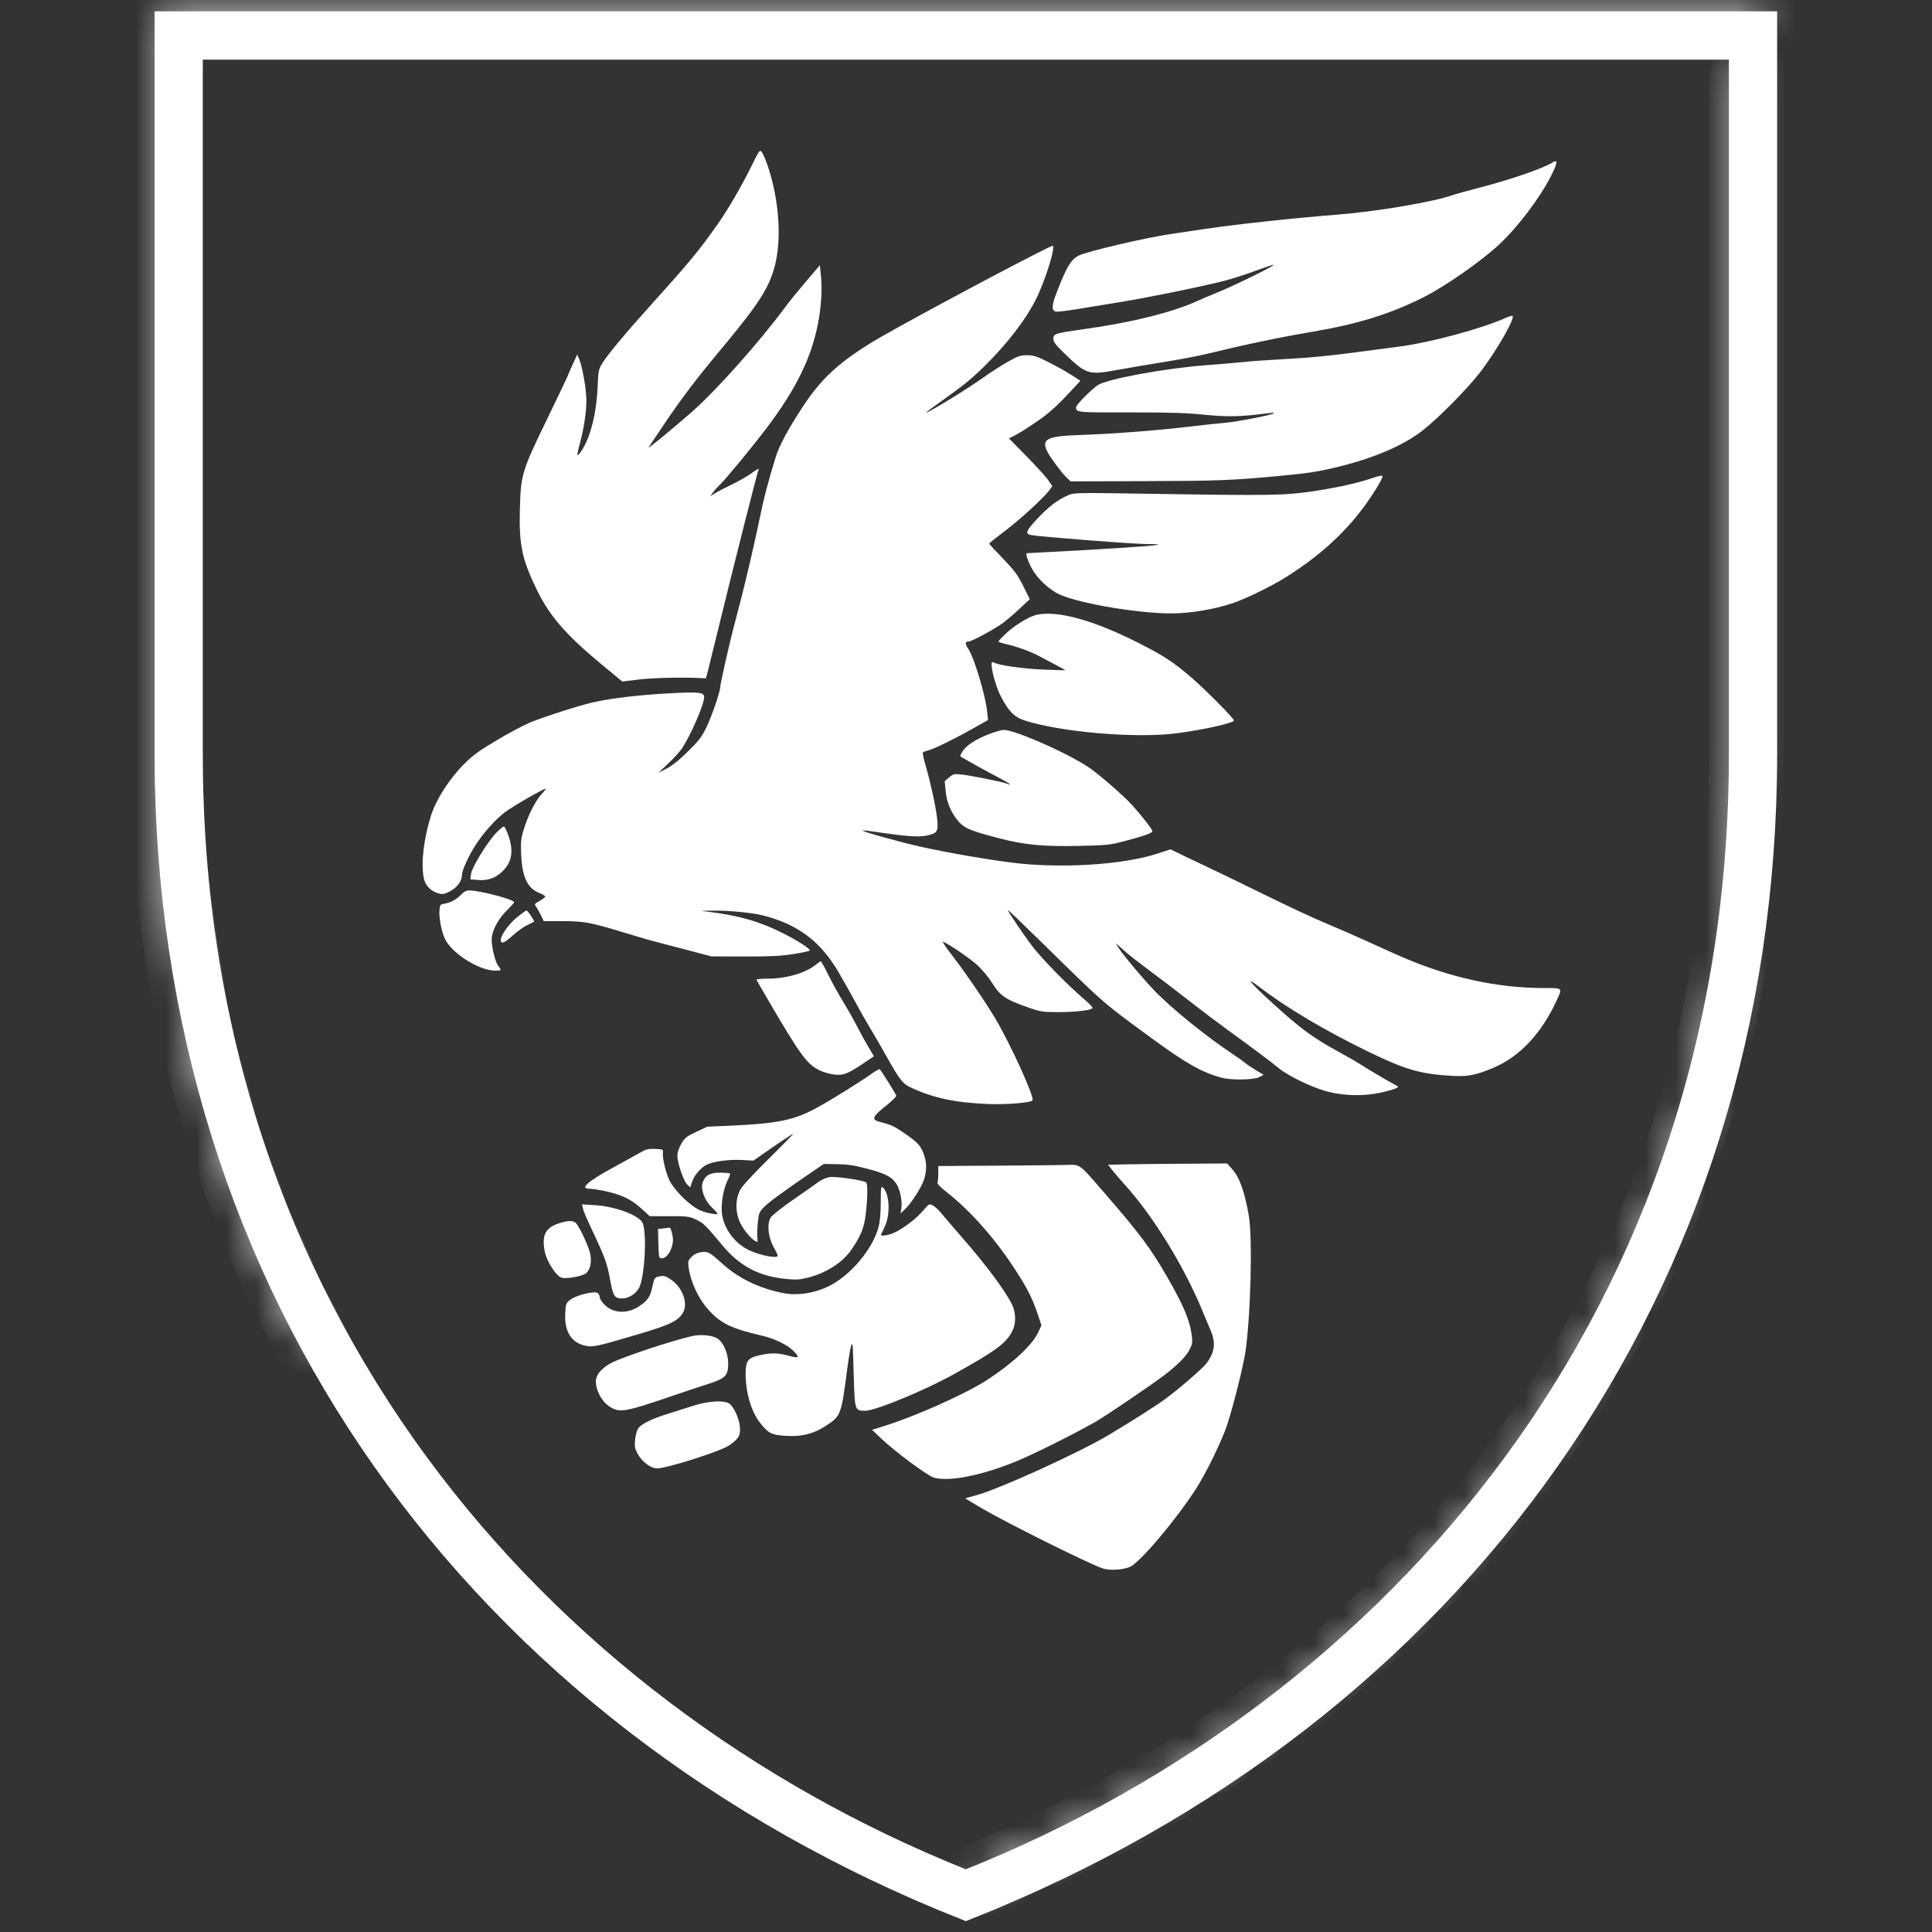 <svg width="64" height="64" viewBox="0 0 64 64" fill="none" xmlns="http://www.w3.org/2000/svg">
    <rect x="0" y="0" width="64" height="64" fill="#333333" stroke="none"/>
    <g clip-path="url(#clip0_4529_2519)">
        <path
            d="M31.809 62.387L31.995 62.461L32.181 62.387C46.28 56.735 57.772 43.614 57.772 24.978L57.772 1.974V1.474H57.272H6.718H6.218V1.974V24.978C6.218 43.614 17.71 56.735 31.809 62.387ZM5.62 24.978V0.876H58.37V24.978C58.37 42.648 48.031 56.734 31.995 63.103C15.958 56.734 5.62 42.647 5.62 24.978Z"
            stroke="white" />
        <mask id="path-2-inside-1_4529_2519" fill="white">
            <path
                d="M58.079 2.191L58.079 24.978C58.079 42.288 48.02 56.267 32.144 62.631C32.144 62.292 32.1 62.147 32.648 61.918C47.88 55.566 57.609 41.888 57.609 24.978L57.609 2.919C57.609 1.997 58.079 1.705 58.079 2.191Z" />
        </mask>
        <path
            d="M58.079 2.191H57.079V2.191L58.079 2.191ZM58.079 24.978H59.079H58.079ZM32.144 62.631H31.144V64.109L32.516 63.559L32.144 62.631ZM32.648 61.918L32.263 60.995L32.263 60.995L32.648 61.918ZM57.609 24.978H58.609H57.609ZM57.609 2.919H56.609V2.919L57.609 2.919ZM57.079 2.191L57.079 24.978H59.079L59.079 2.191L57.079 2.191ZM57.079 24.978C57.079 41.857 47.29 55.483 31.772 61.703L32.516 63.559C48.751 57.052 59.079 42.719 59.079 24.978H57.079ZM33.144 62.631C33.144 62.605 33.144 62.58 33.144 62.56C33.144 62.538 33.143 62.523 33.143 62.509C33.143 62.479 33.144 62.473 33.144 62.477C33.143 62.49 33.135 62.588 33.072 62.705C33.008 62.824 32.931 62.884 32.912 62.898C32.901 62.905 32.927 62.886 33.033 62.841L32.263 60.995C31.97 61.117 31.544 61.322 31.309 61.761C31.189 61.986 31.158 62.198 31.148 62.341C31.141 62.451 31.144 62.602 31.144 62.631H33.144ZM33.033 62.841C48.618 56.342 58.609 42.312 58.609 24.978H56.609C56.609 41.464 47.142 54.791 32.263 60.995L33.033 62.841ZM58.609 24.978L58.609 2.919L56.609 2.919L56.609 24.978H58.609ZM58.609 2.919C58.609 2.771 58.628 2.677 58.642 2.631C58.659 2.57 58.659 2.618 58.579 2.704C58.541 2.746 58.438 2.847 58.258 2.909C58.053 2.98 57.762 2.991 57.489 2.826C57.245 2.679 57.148 2.471 57.114 2.375C57.079 2.273 57.079 2.202 57.079 2.191H59.079C59.079 2.058 59.064 1.89 59.002 1.715C58.943 1.545 58.81 1.288 58.522 1.114C57.822 0.691 57.239 1.208 57.108 1.349C56.747 1.742 56.609 2.343 56.609 2.919H58.609Z"
            fill="white" mask="url(#path-2-inside-1_4529_2519)" />
        <mask id="path-4-inside-2_4529_2519" fill="white">
            <path
                d="M5.297 24.978V0.564H58.671C58.518 0.81 58.222 1.034 57.786 1.034H5.767V24.978C5.767 32.018 7.414 38.486 10.413 44.12C10.895 45.098 10.646 45.366 10.026 44.398C6.97 38.681 5.297 32.118 5.297 24.978Z" />
        </mask>
        <path
            d="M5.297 0.564V-0.436H4.297V0.564H5.297ZM58.671 0.564L59.52 1.092L60.472 -0.436H58.671V0.564ZM5.767 1.034V0.034H4.767V1.034H5.767ZM10.413 44.12L11.31 43.678L11.303 43.664L11.296 43.651L10.413 44.12ZM10.026 44.398L9.144 44.87L9.163 44.905L9.184 44.938L10.026 44.398ZM6.297 24.978V0.564H4.297V24.978H6.297ZM5.297 1.564H58.671V-0.436H5.297V1.564ZM57.822 0.035C57.824 0.032 57.825 0.031 57.826 0.031C57.826 0.03 57.827 0.029 57.828 0.029C57.83 0.028 57.829 0.029 57.825 0.03C57.821 0.031 57.809 0.034 57.786 0.034V2.034C58.603 2.034 59.204 1.6 59.52 1.092L57.822 0.035ZM57.786 0.034H5.767V2.034H57.786V0.034ZM4.767 1.034V24.978H6.767V1.034H4.767ZM4.767 24.978C4.767 32.176 6.452 38.807 9.53 44.59L11.296 43.651C8.376 38.165 6.767 31.859 6.767 24.978H4.767ZM9.516 44.563C9.618 44.769 9.659 44.895 9.67 44.942C9.676 44.97 9.663 44.932 9.667 44.851C9.668 44.816 9.679 44.49 9.981 44.23C10.361 43.904 10.781 44.01 10.916 44.063C10.99 44.093 11.039 44.125 11.061 44.14C11.073 44.149 11.082 44.156 11.088 44.16C11.093 44.165 11.096 44.168 11.097 44.168C11.097 44.169 11.091 44.163 11.078 44.149C11.066 44.135 11.049 44.115 11.028 44.088C10.986 44.034 10.932 43.959 10.868 43.859L9.184 44.938C9.358 45.209 9.543 45.454 9.735 45.633C9.824 45.716 9.976 45.842 10.181 45.923C10.388 46.005 10.864 46.108 11.284 45.748C11.627 45.454 11.659 45.063 11.665 44.935C11.672 44.762 11.645 44.603 11.616 44.483C11.558 44.235 11.449 43.961 11.31 43.678L9.516 44.563ZM10.908 43.927C7.932 38.36 6.297 31.959 6.297 24.978H4.297C4.297 32.277 6.008 39.003 9.144 44.87L10.908 43.927Z"
            fill="white" mask="url(#path-4-inside-2_4529_2519)" />
        <path fill-rule="evenodd" clip-rule="evenodd"
            d="M24.884 5.521C24.569 6.16 24.11 6.949 23.787 7.407C23.14 8.325 22.868 8.654 21.426 10.255C20.7 11.061 20.122 11.757 19.961 12.02C19.83 12.232 19.819 12.281 19.801 12.742C19.763 13.703 19.558 14.516 19.237 14.971C19.189 15.04 19.14 15.086 19.129 15.075C19.118 15.063 19.149 14.908 19.199 14.729C19.336 14.238 19.425 13.657 19.425 13.264C19.425 12.896 19.295 12.153 19.185 11.894L19.121 11.744L18.963 12.09C18.876 12.281 18.805 12.445 18.805 12.456C18.805 12.467 18.498 13.109 18.123 13.883C17.28 15.623 17.251 15.718 17.221 16.893C17.191 18.052 17.296 18.543 17.786 19.545C18.215 20.421 18.761 21.046 19.965 22.04L20.616 22.577L21.14 22.512C21.593 22.455 22.553 22.431 23.189 22.461L23.386 22.47L23.445 22.248C23.477 22.127 23.661 21.379 23.854 20.586C24.312 18.706 25.093 15.623 25.124 15.573C25.172 15.495 25.084 15.537 24.874 15.691C24.757 15.777 24.475 15.937 24.248 16.047C24.021 16.156 23.766 16.29 23.681 16.343L23.527 16.44L23.622 16.308C23.674 16.236 23.791 16.107 23.881 16.021C24.057 15.854 24.956 14.762 25.394 14.181C26.363 12.899 26.872 11.867 27.094 10.734C27.205 10.171 27.241 9.59 27.195 9.135L27.159 8.786L26.692 9.334C26.435 9.636 26.137 10.003 26.03 10.149C25.189 11.293 23.746 12.916 22.927 13.638C22.303 14.187 21.445 14.892 21.486 14.82C21.506 14.786 21.732 14.449 21.987 14.071C22.605 13.157 23.044 12.578 23.887 11.567C25.145 10.058 25.482 9.534 25.672 8.787C25.896 7.905 25.808 6.633 25.447 5.54C25.375 5.32 25.282 5.098 25.24 5.045C25.166 4.951 25.16 4.96 24.884 5.521ZM51.425 5.385C51.142 5.568 50.053 5.945 49.071 6.2C48.647 6.309 48.216 6.429 48.114 6.465C47.475 6.692 45.584 7.011 44.267 7.113C42.854 7.224 40.976 7.427 39.946 7.58C39.544 7.64 38.995 7.722 38.727 7.761C37.927 7.879 35.981 8.337 35.738 8.464C35.47 8.604 35.334 8.833 34.998 9.704C34.842 10.107 34.833 10.271 34.961 10.32C34.998 10.335 35.273 10.306 35.571 10.258C35.868 10.209 36.531 10.101 37.043 10.018C37.996 9.864 39.75 9.507 40.548 9.305C40.795 9.243 41.262 9.093 41.586 8.972C41.911 8.852 42.185 8.761 42.196 8.772C42.226 8.802 40.91 9.451 40.389 9.663C40.133 9.767 39.804 9.906 39.658 9.973C38.821 10.352 37.49 10.683 35.913 10.903C34.945 11.039 34.893 11.055 34.893 11.226C34.893 11.326 34.969 11.426 35.259 11.706C35.982 12.406 36.059 12.43 37.01 12.255C37.394 12.185 38.106 12.063 38.594 11.986C39.081 11.908 39.71 11.789 39.99 11.72C41.27 11.408 42.351 11.181 43.447 10.995C44.992 10.731 46.021 10.414 47.139 9.855C47.871 9.489 49.057 8.663 49.668 8.093C50.282 7.52 51.022 6.54 51.383 5.822C51.6 5.391 51.612 5.263 51.425 5.385ZM34.251 8.441C32.636 9.264 29.503 10.955 28.888 11.335C27.741 12.044 27.195 12.555 26.57 13.508C26.097 14.229 25.804 14.781 25.684 15.179C25.435 16.002 25.316 16.452 25.208 16.974C25.037 17.811 24.719 19.188 24.539 19.877C24.453 20.206 24.343 20.625 24.296 20.808C24.152 21.359 23.857 22.675 23.857 22.763C23.857 22.914 23.586 23.706 23.405 24.085C23.255 24.399 23.157 24.528 22.799 24.883C22.518 25.163 22.276 25.357 22.089 25.456L21.806 25.605L22.127 25.302C22.303 25.136 22.507 24.913 22.579 24.809C22.869 24.387 23.326 23.337 23.326 23.091C23.326 22.943 23.17 22.92 22.399 22.955C21.293 23.005 20.221 23.128 19.603 23.276C19.11 23.393 17.915 23.78 17.52 23.95C17.312 24.04 16.825 24.302 16.437 24.532C15.879 24.864 15.658 25.025 15.384 25.299C14.901 25.78 14.453 26.472 14.287 26.988C14.041 27.757 13.944 28.546 14.032 29.062C14.075 29.314 14.254 29.513 14.505 29.588C14.658 29.634 14.701 29.628 14.89 29.534C15.135 29.413 15.303 29.19 15.303 28.988C15.303 28.833 15.52 28.357 15.757 27.988C16.017 27.584 16.419 27.137 16.731 26.902C16.988 26.709 18 26.126 18.078 26.126C18.094 26.126 18.029 26.211 17.934 26.315C17.729 26.537 17.481 27.035 17.342 27.5C17.257 27.785 17.247 27.902 17.265 28.32C17.299 29.062 17.474 29.427 17.868 29.581C17.973 29.622 18.06 29.674 18.062 29.697C18.064 29.72 17.981 29.785 17.879 29.843C17.699 29.943 17.695 29.951 17.762 30.042C17.801 30.095 17.873 30.222 17.922 30.326L18.011 30.514H18.632C19.347 30.514 19.543 30.55 20.666 30.89C21.093 31.02 21.492 31.137 21.553 31.153C21.614 31.168 22.092 31.293 22.616 31.431L23.569 31.682L24.655 31.685C25.518 31.688 25.853 31.671 26.284 31.604C26.583 31.558 26.827 31.504 26.827 31.486C26.827 31.421 26.445 31.173 25.985 30.938C25.2 30.537 24.531 30.339 23.525 30.211L23.215 30.172L23.617 30.166C24.114 30.158 24.899 30.232 25.253 30.32C26.424 30.611 27.18 31.177 27.788 32.221C27.959 32.513 28.204 32.951 28.334 33.193C28.462 33.436 28.678 33.815 28.811 34.035C28.945 34.256 29.194 34.686 29.365 34.99C29.811 35.787 29.902 35.902 30.192 36.035C30.94 36.377 31.637 36.525 32.721 36.572C33.32 36.597 34.122 36.533 34.202 36.453C34.285 36.37 33.481 34.6 32.964 33.727C32.645 33.189 31.928 32.143 31.524 31.627C31.326 31.374 31.199 31.18 31.241 31.197C31.441 31.273 32.148 31.759 32.395 31.99C32.547 32.131 32.761 32.392 32.872 32.571C33.141 33.002 33.319 33.118 34.137 33.4C34.472 33.515 34.569 33.528 35.071 33.528C35.609 33.528 36.118 33.469 36.191 33.398C36.211 33.38 36.091 33.25 35.926 33.11C35.386 32.654 34.494 31.742 34.181 31.326C33.877 30.921 33.386 30.191 33.386 30.143C33.386 30.129 33.91 30.632 34.55 31.259C36.593 33.264 36.507 33.189 38.107 34.362C39.296 35.233 39.814 35.526 40.478 35.703C40.792 35.787 41.533 35.774 41.711 35.682L41.859 35.605L41.6 35.45C41.458 35.364 41.302 35.259 41.253 35.215C41.204 35.172 41.005 35.03 40.81 34.9C39.954 34.331 38.793 33.39 38.259 32.833C37.835 32.391 37.199 31.63 37.041 31.378L36.959 31.245L37.067 31.337C37.127 31.388 37.245 31.493 37.331 31.57C37.416 31.648 37.762 31.915 38.098 32.165C38.435 32.415 39.017 32.859 39.39 33.151C39.764 33.444 40.316 33.862 40.617 34.08C41.476 34.703 42.121 35.185 42.354 35.379C42.682 35.651 43.49 36.038 43.996 36.165C44.562 36.308 45.22 36.316 45.776 36.187C45.986 36.138 46.199 36.076 46.248 36.05C46.335 36.003 46.335 36.001 46.233 35.947C46.001 35.825 45.231 35.371 45.065 35.258C44.967 35.193 44.658 35.013 44.378 34.861C43.487 34.375 43.1 34.091 42.148 33.225C41.41 32.554 41.204 32.298 41.725 32.699C42.591 33.367 43.874 34.13 45.283 34.817C46.547 35.434 47.044 35.579 48.101 35.639C48.63 35.669 48.881 35.62 49.472 35.371C50.348 35.001 51.069 34.23 51.576 33.121C51.76 32.717 51.775 32.73 51.126 32.73C49.594 32.728 48.017 32.382 46.439 31.699C46.244 31.615 45.755 31.395 45.353 31.211C44.951 31.027 44.302 30.744 43.912 30.581C43.522 30.419 42.645 30.01 41.962 29.673C41.28 29.337 40.472 28.945 40.167 28.802C39.863 28.66 39.425 28.451 39.195 28.339L38.776 28.136L38.322 28.283C37.174 28.655 35.075 28.78 33.475 28.57C32.557 28.45 31.439 28.255 30.55 28.06C29.855 27.909 28.542 27.543 28.575 27.511C28.584 27.501 28.788 27.523 29.028 27.559C29.983 27.704 30.426 27.737 30.689 27.681C31.06 27.604 31.093 27.548 31.041 27.097C30.992 26.68 30.832 25.948 30.662 25.359C30.599 25.144 30.559 24.951 30.572 24.93C30.585 24.909 30.66 24.878 30.739 24.861C30.914 24.823 31.652 24.462 32.272 24.111L32.73 23.852L32.699 23.562C32.641 23.014 32.267 21.777 32.075 21.493C31.963 21.328 31.967 21.251 32.087 21.251C32.187 21.251 32.969 20.828 33.231 20.632C33.353 20.541 33.601 20.328 33.783 20.157L34.113 19.848L33.894 19.408C33.707 19.035 33.606 18.898 33.22 18.499C32.97 18.241 32.766 18.02 32.766 18.007C32.766 17.995 33 17.807 33.287 17.591C33.8 17.203 34.597 16.471 34.769 16.23L34.858 16.106L34.735 15.919C34.668 15.817 34.345 15.461 34.018 15.128L33.423 14.523L33.637 14.414C33.755 14.354 34.071 14.154 34.339 13.97C34.774 13.672 35.023 13.445 35.641 12.776L35.791 12.614L35.486 12.418C35.319 12.309 34.977 12.119 34.728 11.994C34.341 11.8 34.237 11.767 34.021 11.767C33.798 11.767 33.72 11.793 33.377 11.989C33.161 12.111 32.773 12.363 32.513 12.548C31.931 12.962 30.525 13.811 30.705 13.64C30.729 13.617 30.969 13.442 31.237 13.251C31.865 12.803 32.106 12.612 32.433 12.303C33.332 11.453 34.071 10.489 34.404 9.731C34.716 9.023 34.977 8.116 34.863 8.14C34.843 8.144 34.567 8.279 34.251 8.441ZM49.872 10.533C49.092 10.886 47.376 11.348 46.35 11.481C46.057 11.518 45.528 11.589 45.172 11.637C44.098 11.783 43.424 11.849 42.494 11.899C42.007 11.925 41.438 11.965 41.231 11.989C41.024 12.012 40.444 12.061 39.943 12.098C38.601 12.199 36.646 12.56 36.363 12.76C36.113 12.937 35.647 13.412 35.647 13.489C35.649 13.664 35.661 13.665 37.42 13.662C38.75 13.66 39.297 13.677 39.901 13.738C40.67 13.816 41.106 13.806 42.029 13.686C42.139 13.671 42.215 13.674 42.2 13.691C42.152 13.743 40.961 13.976 40.588 14.005C40.393 14.021 39.835 14.081 39.347 14.139C38.313 14.262 36.826 14.375 35.757 14.411C34.675 14.447 34.484 14.548 34.699 14.971C34.799 15.168 35.169 15.663 35.331 15.818L35.467 15.947L37.939 15.938C40.344 15.93 40.791 15.913 42.273 15.776C43.293 15.681 43.625 15.633 44.223 15.49C45.491 15.188 46.497 14.76 47.14 14.249C47.665 13.832 48.564 12.925 48.993 12.381C49.536 11.69 50.208 10.529 50.103 10.464C50.084 10.452 49.98 10.483 49.872 10.533ZM45.441 15.844C44.963 16.005 44.29 16.154 43.508 16.272C42.571 16.413 42.098 16.421 38.129 16.358C35.613 16.318 35.578 16.319 35.375 16.408C35.027 16.562 34.733 16.788 34.358 17.188C33.99 17.582 33.95 17.683 34.149 17.724C34.42 17.778 37.465 18.017 37.951 18.021C38.418 18.026 38.467 18.032 38.261 18.062C38.02 18.098 36.365 18.204 34.827 18.282C34.388 18.305 34.024 18.324 34.018 18.325C33.971 18.331 34.03 18.536 34.148 18.771C34.309 19.095 34.616 19.411 34.983 19.634C35.488 19.941 37.6 20.32 38.803 20.32C39.421 20.32 40.221 20.187 40.831 19.983C41.269 19.836 42.133 19.413 42.605 19.115C43.69 18.43 44.503 17.699 45.163 16.814C45.478 16.392 45.796 15.872 45.796 15.779C45.796 15.74 45.697 15.758 45.441 15.844ZM34.358 20.361C34.113 20.41 33.612 20.71 33.331 20.978C33.191 21.111 33.076 21.234 33.076 21.251C33.076 21.268 33.191 21.307 33.331 21.338C33.699 21.42 34.166 21.593 34.472 21.76C34.618 21.84 34.864 21.97 35.017 22.049C35.17 22.128 35.29 22.197 35.283 22.202C35.276 22.206 34.931 22.196 34.517 22.178C33.843 22.15 33.05 22.032 32.897 21.937C32.758 21.851 32.935 22.64 33.149 23.058C33.403 23.552 33.597 23.752 33.93 23.862C35.121 24.254 37.654 24.468 38.996 24.289C39.895 24.169 40.876 23.948 40.876 23.866C40.876 23.798 39.948 22.861 39.484 22.46C38.869 21.929 38.548 21.719 37.695 21.288C36.224 20.546 35.063 20.224 34.358 20.361ZM32.738 24.328C32.295 24.507 32.025 24.684 31.888 24.886C31.807 25.008 31.797 25.048 31.843 25.075C32.108 25.233 32.686 25.552 33.043 25.738C33.453 25.952 33.581 26.048 33.326 25.951C33.164 25.89 32.147 25.687 31.84 25.655C31.61 25.631 31.576 25.639 31.441 25.752L31.294 25.876L31.326 26.211C31.361 26.594 31.518 26.951 31.773 27.234C31.961 27.442 32.176 27.529 33.093 27.768C33.944 27.99 34.564 28.048 35.785 28.021C36.671 28.002 36.767 27.991 37.264 27.86C37.928 27.685 38.173 27.596 38.173 27.53C38.172 27.473 37.789 26.981 37.497 26.663C37.226 26.369 36.553 25.776 36.158 25.484C35.539 25.026 33.628 24.171 33.246 24.18C33.165 24.182 32.936 24.249 32.738 24.328ZM16.448 27.578C16.153 27.88 15.634 28.724 15.604 28.948L15.579 29.13L15.829 29.151C16.165 29.179 16.426 29.084 16.66 28.85C16.961 28.549 17.017 28.184 16.842 27.681C16.787 27.524 16.722 27.39 16.698 27.381C16.673 27.373 16.56 27.462 16.448 27.578ZM15.279 29.632C15.12 29.798 14.934 29.901 14.727 29.935C14.58 29.96 14.572 29.971 14.558 30.16C14.54 30.406 14.619 30.828 14.73 31.082C14.942 31.566 15.864 32.154 16.41 32.154C16.614 32.154 16.621 32.142 16.503 31.992C16.391 31.849 16.261 31.265 16.292 31.039C16.328 30.77 16.528 30.416 16.793 30.155C16.924 30.025 17.032 29.905 17.032 29.889C17.032 29.795 15.888 29.495 15.53 29.495C15.452 29.495 15.362 29.544 15.279 29.632ZM17.16 30.358C16.753 30.682 16.44 31.223 16.66 31.223C16.7 31.223 16.846 31.119 16.984 30.991C17.123 30.863 17.335 30.71 17.456 30.651C17.576 30.593 17.683 30.538 17.692 30.53C17.717 30.51 17.48 30.16 17.441 30.16C17.423 30.16 17.297 30.249 17.16 30.358ZM27.03 31.953C26.683 32.237 26.046 32.42 25.407 32.42C25.209 32.42 25.053 32.437 25.061 32.459C25.07 32.48 25.266 32.821 25.497 33.216C26.536 34.989 26.746 35.27 27.173 35.467C27.302 35.527 27.523 35.586 27.663 35.599C27.954 35.625 28.092 35.569 28.631 35.206L28.95 34.991L28.752 34.656C28.643 34.472 28.482 34.178 28.393 34.002C28.305 33.827 28.1 33.464 27.937 33.196C27.774 32.927 27.546 32.514 27.429 32.276C27.313 32.038 27.205 31.844 27.189 31.845C27.172 31.846 27.101 31.894 27.03 31.953ZM28.866 35.574C28.463 35.859 27.571 36.414 27.084 36.683C26.321 37.104 25.775 37.219 24.209 37.289L23.43 37.323L23.063 37.495C22.735 37.65 22.683 37.691 22.568 37.891C22.491 38.027 22.44 38.18 22.439 38.279C22.439 38.522 22.642 39.124 22.764 39.238L22.868 39.336L22.918 39.169C22.984 38.95 23.204 38.688 23.41 38.583C23.629 38.471 24.151 38.402 24.598 38.427L24.961 38.447L25.24 38.25C25.765 37.882 26.246 37.561 26.274 37.561C26.289 37.561 25.923 37.935 25.46 38.392C24.934 38.911 24.58 39.297 24.516 39.421C24.369 39.708 24.355 40.084 24.48 40.416C24.576 40.671 24.848 41.02 25.024 41.114C25.102 41.156 25.108 41.148 25.088 41.014C25.076 40.934 25.083 40.709 25.102 40.515C25.136 40.188 25.15 40.15 25.307 39.988C25.467 39.823 25.944 39.474 26.869 38.843L27.288 38.558L27.733 38.565C28.075 38.57 28.302 38.603 28.706 38.71C29.319 38.871 29.53 38.977 29.686 39.202C29.813 39.385 29.899 39.807 29.857 40.043L29.829 40.198L29.972 40.065C30.188 39.863 30.539 39.313 30.615 39.058C30.706 38.75 30.7 38.497 30.594 38.214C30.492 37.941 30.39 37.834 29.935 37.522C29.614 37.303 29.521 37.261 29.143 37.163C28.857 37.089 28.891 36.996 29.332 36.645C29.54 36.48 29.701 36.322 29.69 36.293C29.656 36.204 29.174 35.438 29.141 35.419C29.123 35.41 29 35.479 28.866 35.574ZM21.242 38.163C21.133 38.226 20.714 38.457 20.312 38.676C19.462 39.139 19.193 39.378 19.525 39.378C19.604 39.378 19.809 39.408 19.981 39.443C20.59 39.57 20.899 39.717 21.266 40.052L21.523 40.287H22.169C22.773 40.287 22.832 40.294 23.061 40.402C23.305 40.517 23.354 40.564 23.951 41.278C24.494 41.926 25.121 42.264 25.957 42.357C26.357 42.402 26.451 42.398 26.741 42.328C27.372 42.176 27.928 41.816 28.227 41.366C28.535 40.904 28.633 40.647 28.686 40.167C28.74 39.67 28.746 39.244 28.699 39.175C28.652 39.105 27.705 38.963 27.485 38.992C27.38 39.006 27.221 39.075 27.119 39.15C27.019 39.224 26.64 39.489 26.277 39.741C25.913 39.992 25.578 40.258 25.532 40.331C25.401 40.537 25.443 40.982 25.624 41.302C25.701 41.438 25.763 41.569 25.763 41.594C25.763 41.7 25.192 41.592 24.813 41.414C24.33 41.187 23.959 40.675 23.913 40.173C23.883 39.844 23.968 39.364 24.101 39.106C24.16 38.993 24.195 38.889 24.18 38.874C24.165 38.859 24.019 38.846 23.856 38.846C23.522 38.846 23.378 38.923 23.283 39.152C23.195 39.366 23.328 39.752 23.573 39.987C23.681 40.09 23.769 40.188 23.769 40.203C23.769 40.26 23.354 40.174 23.154 40.076C22.824 39.914 22.312 39.401 22.17 39.088C22.044 38.812 21.936 38.34 21.96 38.168C21.973 38.078 21.953 38.07 21.708 38.059C21.489 38.05 21.407 38.068 21.242 38.163ZM37.273 38.571L36.705 38.583L36.852 38.77C36.932 38.872 37.116 39.086 37.26 39.245C38.194 40.275 39.211 41.925 39.817 43.389C39.918 43.633 40.047 43.942 40.105 44.076C40.279 44.482 40.242 44.787 39.972 45.156C39.856 45.315 39.078 45.991 38.629 46.322C38.296 46.569 37.672 46.967 36.733 47.532C35.767 48.112 33.083 49.335 32.348 49.529C32.138 49.585 31.972 49.635 31.979 49.641C31.985 49.647 32.219 49.786 32.5 49.951C33.345 50.447 36.047 51.792 36.525 51.955C36.749 52.031 37.187 52.008 37.428 51.907C37.751 51.772 38.943 50.366 39.613 49.328C39.953 48.802 40.472 47.738 40.649 47.206C40.844 46.616 41.167 45.336 41.248 44.83C41.426 43.718 41.498 41.04 41.371 40.29C41.233 39.478 41.062 38.998 40.81 38.72L40.649 38.541L39.245 38.55C38.472 38.554 37.585 38.564 37.273 38.571ZM32.998 38.614L31.082 38.626V38.865C31.082 38.997 31.07 39.134 31.057 39.169C31.041 39.211 31.136 39.315 31.334 39.47C32.112 40.08 32.881 40.935 33.541 41.925C33.991 42.6 34.189 42.979 34.362 43.494L34.499 43.903L34.392 44.137C34.2 44.557 33.504 45.199 32.659 45.738C31.965 46.181 30.382 46.89 29.376 47.211L28.889 47.366L29.199 47.66C29.64 48.081 30.734 48.893 30.935 48.948C31.439 49.088 32.464 48.891 33.608 48.432C34.178 48.203 35.508 47.543 36.28 47.105C36.61 46.918 38.129 45.889 38.55 45.568C38.991 45.231 39.271 44.955 39.387 44.742C39.498 44.538 39.508 44.484 39.482 44.261C39.42 43.745 39.204 43.231 38.638 42.256C38.102 41.33 37.75 40.861 36.581 39.511C35.723 38.521 35.802 38.577 35.292 38.591C35.085 38.597 34.053 38.607 32.998 38.614ZM29.176 39.821C29.176 40.168 29.151 40.46 29.106 40.635C28.917 41.373 28.165 42.266 27.439 42.615C26.959 42.845 26.407 42.927 25.948 42.836C25.16 42.681 24.473 42.351 23.943 41.874C23.498 41.473 23.449 41.446 23.221 41.48C23.091 41.5 22.988 41.551 22.905 41.638C22.795 41.753 22.784 41.79 22.808 41.965C22.88 42.486 23.145 43.044 23.503 43.426C23.904 43.855 24.256 44.02 25.276 44.254C25.639 44.337 26.074 44.547 26.262 44.73C26.509 44.971 26.48 45.01 26.13 44.912C25.767 44.812 25.541 44.809 25.149 44.898C24.77 44.984 24.699 45.083 24.7 45.523C24.702 46.13 24.885 46.755 25.17 47.121C25.445 47.475 25.551 47.532 25.996 47.563C26.549 47.602 26.958 47.5 27.383 47.216C27.859 46.898 27.865 46.88 28.07 45.321C28.12 44.945 28.179 44.606 28.201 44.567C28.252 44.48 28.247 44.41 28.283 45.637C28.315 46.717 28.32 46.731 28.653 46.734C28.991 46.737 30.624 46.064 31.604 45.519C32.991 44.746 33.322 44.503 33.528 44.107C33.66 43.853 33.66 43.501 33.529 43.223C33.314 42.773 32.65 41.881 31.835 40.952C31.579 40.659 31.291 40.324 31.195 40.206C31.1 40.089 30.968 39.965 30.901 39.931C30.783 39.869 30.776 39.873 30.573 40.111C30.345 40.377 29.919 40.701 29.614 40.839C29.424 40.926 29.152 40.962 29.185 40.896C29.37 40.529 29.414 40.385 29.432 40.096C29.453 39.757 29.373 39.443 29.24 39.332C29.185 39.286 29.176 39.353 29.176 39.821ZM19.31 40.025C19.342 40.158 19.385 40.258 19.77 41.085C20.054 41.696 20.123 41.906 20.224 42.456C20.313 42.946 20.361 43.013 20.624 43.013C20.819 43.013 21.051 42.867 21.163 42.676C21.35 42.355 21.438 40.899 21.292 40.521C21.195 40.27 20.393 39.964 19.724 39.923L19.279 39.896L19.31 40.025ZM18.5 40.529C18.058 40.68 17.937 40.934 18.05 41.476C18.114 41.787 18.418 42.262 18.592 42.322C18.755 42.378 19.322 42.274 19.427 42.168C19.557 42.038 19.606 41.791 19.552 41.532C19.503 41.297 19.206 40.656 19.083 40.52C18.994 40.422 18.807 40.425 18.5 40.529ZM21.952 40.695L21.797 40.712L21.81 41.197C21.824 41.674 21.826 41.683 21.929 41.683C22.133 41.683 22.343 41.254 22.283 40.959C22.234 40.712 22.213 40.663 22.159 40.671C22.13 40.675 22.037 40.686 21.952 40.695ZM21.778 42.298C21.688 42.323 21.662 42.373 21.612 42.614C21.543 42.953 21.463 43.075 21.183 43.265C20.797 43.526 20.335 43.515 20.043 43.237C19.947 43.145 19.869 43.03 19.869 42.98C19.869 42.931 19.838 42.865 19.802 42.835C19.701 42.752 19.065 42.909 18.88 43.062C18.75 43.171 18.74 43.2 18.724 43.519C18.695 44.076 18.908 44.446 19.324 44.561C19.618 44.643 19.697 44.627 21.163 44.193C22.222 43.879 22.488 43.746 22.636 43.46C22.789 43.164 22.614 42.673 22.264 42.416C22.05 42.259 21.979 42.242 21.778 42.298ZM22.927 44.259C22.269 44.408 20.665 44.939 20.271 45.138C19.998 45.276 19.797 45.475 19.753 45.653C19.683 45.933 19.894 46.397 20.178 46.585C20.522 46.813 20.674 46.787 22.306 46.229C22.684 46.099 23.198 45.929 23.448 45.85C24.028 45.666 24.123 45.57 24.123 45.17C24.122 44.837 23.976 44.49 23.778 44.349C23.617 44.234 23.22 44.192 22.927 44.259ZM22.993 46.559C22.774 46.63 22.395 46.749 22.151 46.825C21.605 46.994 21.25 47.166 21.145 47.312C21.101 47.373 21.054 47.542 21.039 47.688C21.017 47.915 21.029 47.983 21.12 48.154C21.265 48.423 21.554 48.641 21.768 48.641C22.1 48.641 23.861 48.08 24.153 47.881C24.467 47.667 24.535 47.55 24.51 47.264C24.485 46.986 24.309 46.6 24.159 46.495C23.993 46.379 23.465 46.408 22.993 46.559Z"
            fill="white" />
    </g>
    <defs>
        <clipPath id="clip0_4529_2519">
            <rect width="64" height="64" fill="white" />
        </clipPath>
    </defs>
</svg>
    